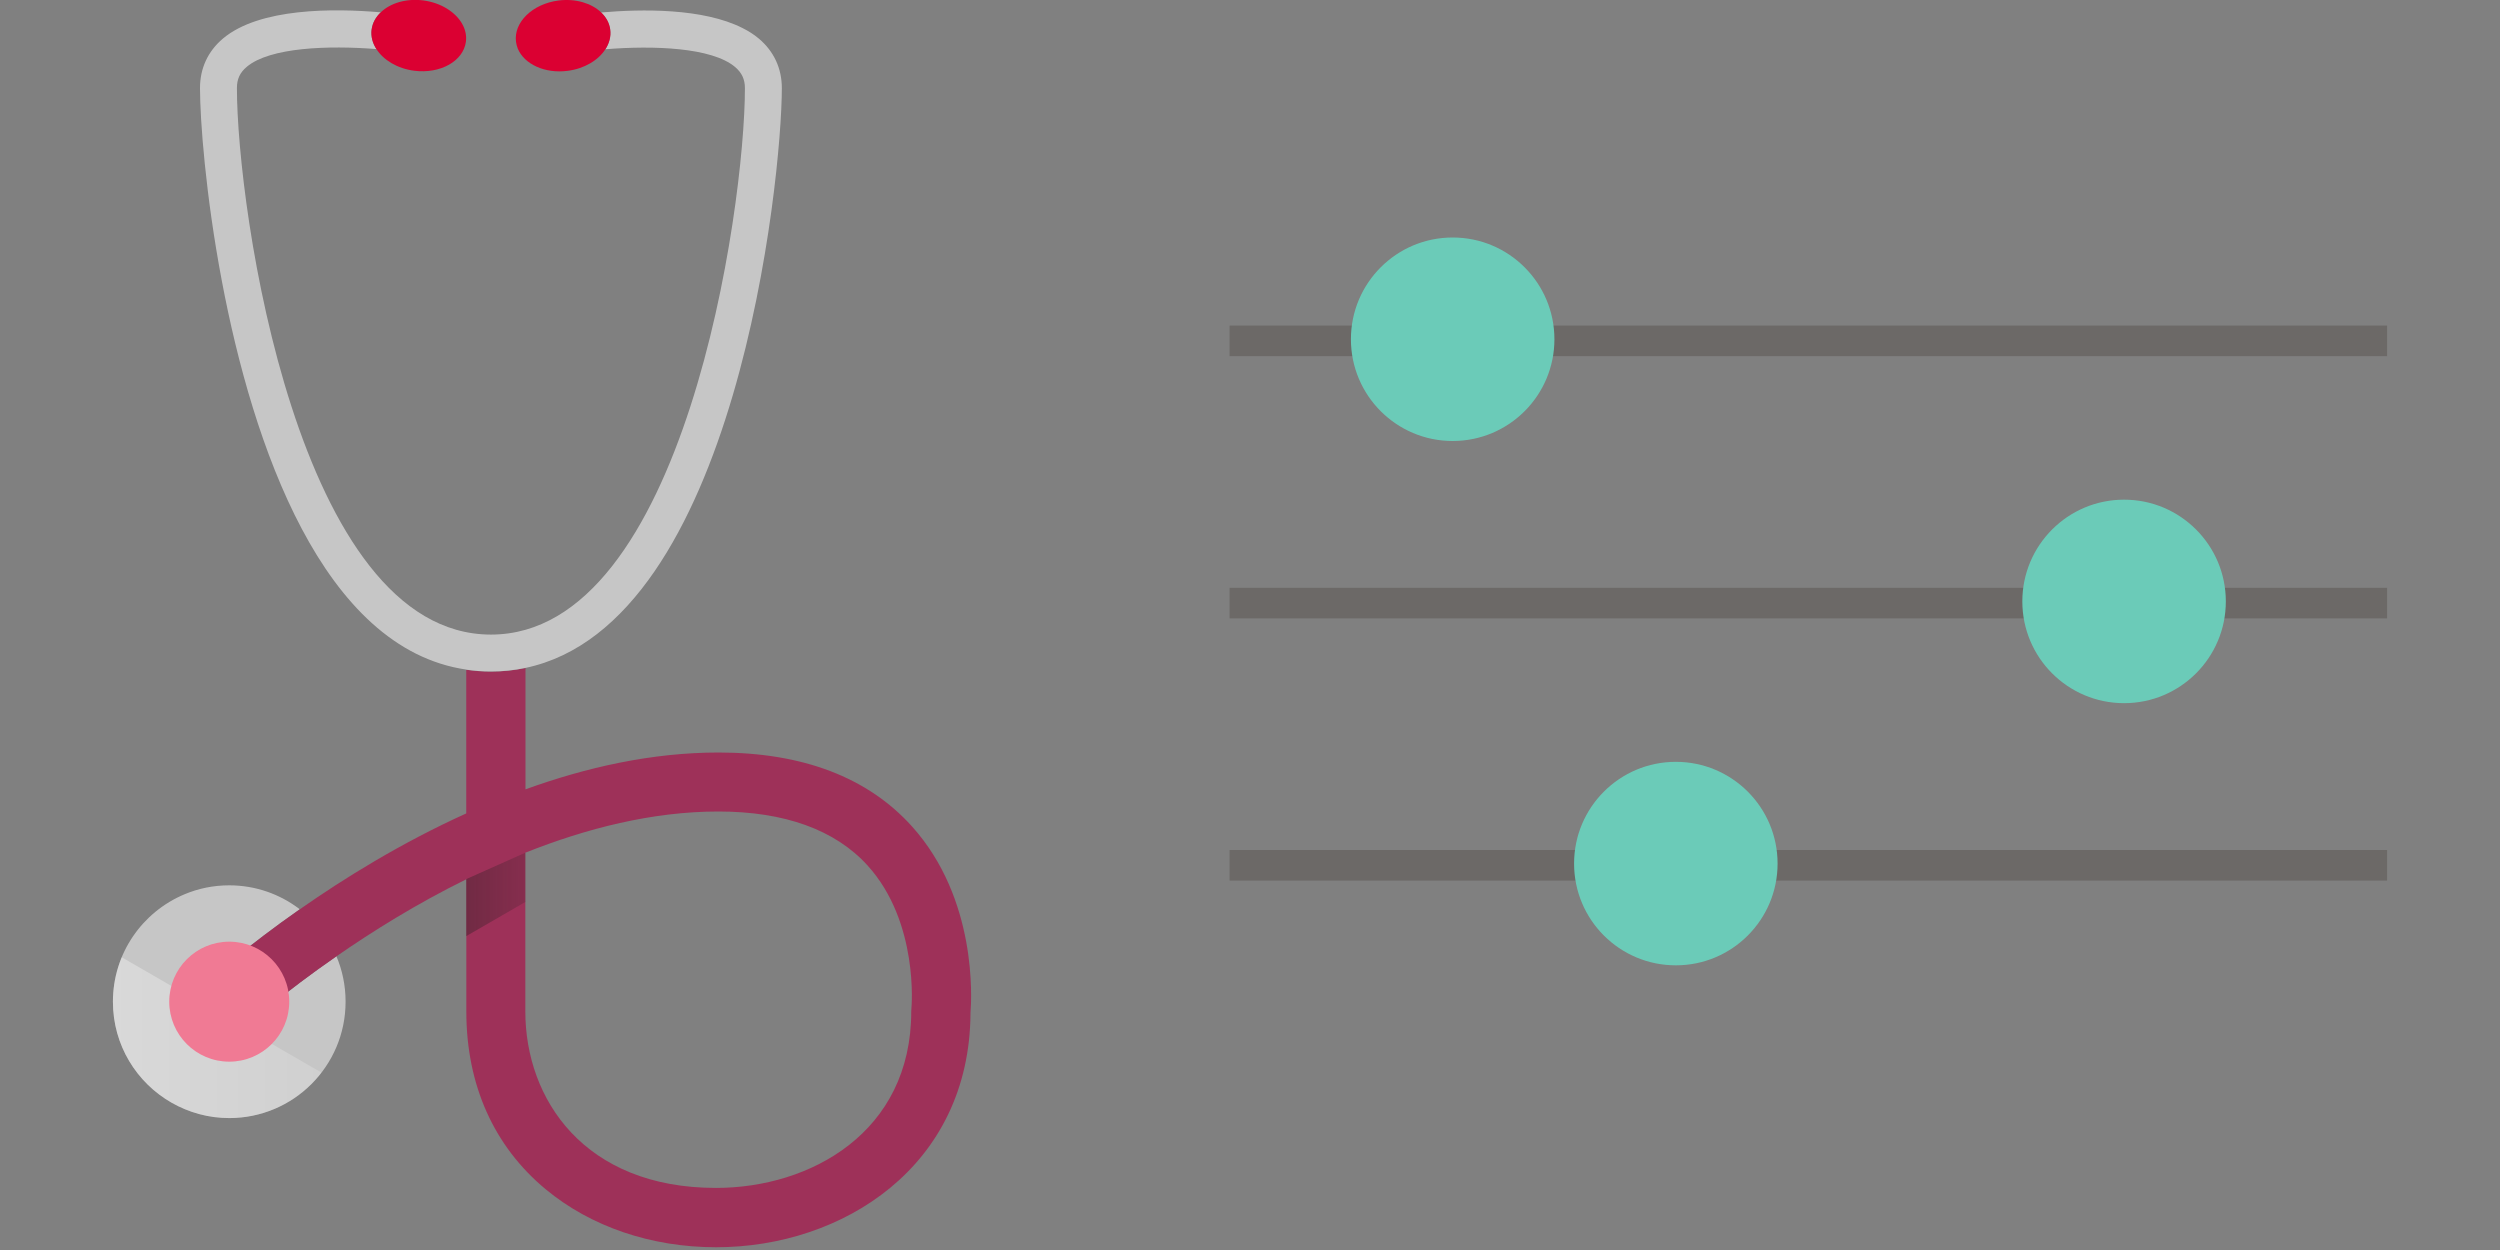 <?xml version="1.0" encoding="UTF-8"?><svg id="Layer_2" xmlns="http://www.w3.org/2000/svg" width="300" height="150" xmlns:xlink="http://www.w3.org/1999/xlink" viewBox="0 0 300 150"><rect x="0" y="0" width="300" height="150" fill="#808080" stroke="none"/><defs><style>.cls-1{fill:none;}.cls-2{fill:#db0032;}.cls-3{fill:url(#linear-gradient);}.cls-4,.cls-5{isolation:isolate;}.cls-5{fill:url(#linear-gradient-2);mix-blend-mode:multiply;}.cls-6{fill:#c6c6c6;}.cls-7{fill:#6bcbb8;}.cls-8{clip-path:url(#clippath-1);}.cls-9{fill:#9e3159;}.cls-10{fill:#f07a94;}.cls-11{fill:#6c6967;}.cls-12{clip-path:url(#clippath);}</style><clipPath id="clippath"><path class="cls-1" d="M41.47,120.2c0-1.93-.39-3.78-1.1-5.45-6.39,4.43-10.37,7.99-10.48,8.08l-4.76-5.26c.44-.4,4.46-4,10.84-8.46-2.35-1.8-5.28-2.87-8.46-2.87-1.91,0-3.73.38-5.38,1.08-5.04,2.11-8.58,7.08-8.58,12.89,0,5.2,2.84,9.72,7.05,12.12,2.04,1.16,4.39,1.84,6.91,1.84,7.71,0,13.96-6.25,13.96-13.96h0Z"/></clipPath><linearGradient id="linear-gradient" x1="-128.05" y1="-5388.6" x2="-13.31" y2="-5388.6" gradientTransform="translate(72.62 -5274.88) scale(1 -1)" gradientUnits="userSpaceOnUse"><stop offset="0" stop-color="#fff" stop-opacity=".75"/><stop offset="1" stop-color="#fff" stop-opacity=".05"/></linearGradient><clipPath id="clippath-1"><polygon class="cls-1" points="55.95 105.49 63.05 102.32 63.05 112.58 55.95 112.58 55.95 105.49"/></clipPath><linearGradient id="linear-gradient-2" x1="1309.46" y1="-3409.99" x2="1327.65" y2="-3409.99" gradientTransform="translate(-1258.91 3519.21)" gradientUnits="userSpaceOnUse"><stop offset="0" stop-color="#221f1f" stop-opacity=".5"/><stop offset="1" stop-color="#221f1f" stop-opacity=".05"/></linearGradient></defs><g class="cls-4"><g id="Layer_1-2"><path class="cls-6" d="M41.47,120.2c0-1.93-.39-3.78-1.1-5.45-6.39,4.43-10.37,7.99-10.48,8.08l-4.76-5.26c.44-.4,4.46-4,10.84-8.46-2.35-1.8-5.28-2.87-8.46-2.87-1.91,0-3.73.38-5.38,1.08-5.04,2.11-8.58,7.08-8.58,12.89,0,5.2,2.84,9.72,7.05,12.12,2.04,1.16,4.39,1.84,6.91,1.84,7.71,0,13.96-6.25,13.96-13.96h0Z"/><g class="cls-12"><polygon class="cls-3" points="105.36 167.27 -80.12 60.18 -80.12 167.27 105.36 167.27"/></g><path class="cls-9" d="M55.95,80.36v17.25c-7.82,3.54-14.71,7.82-19.98,11.51-6.38,4.46-10.4,8.06-10.84,8.46l4.76,5.26c.1-.09,4.08-3.65,10.48-8.08,4.27-2.96,9.6-6.3,15.59-9.25v15.88c0,8.78,3.29,16.15,9.52,21.32,5.41,4.49,12.67,6.96,20.45,6.96,15.13,0,30.44-9.66,30.53-28.12.14-1.77.8-13.69-7.03-22.39-5.3-5.88-13.11-8.86-23.22-8.86-7.97,0-15.84,1.77-23.15,4.42v-14.56c-1.33.28-2.71.43-4.14.43-1.02,0-2-.08-2.96-.22h0ZM63.05,102.32c7.31-2.91,15.24-4.94,23.15-4.94s14.01,2.18,17.91,6.48c6.19,6.83,5.27,17.05,5.26,17.14l-.02.37c0,14.55-12.15,21.18-23.43,21.18-15.8,0-22.88-10.64-22.88-21.18v-19.05h0Z"/><path class="cls-6" d="M55.95,80.36c.96.14,1.94.22,2.96.22,1.44,0,2.82-.15,4.14-.43,25.29-5.29,30.77-58.64,30.77-69.58,0-2.36-.95-4.41-2.75-5.93-.58-.49-1.25-.92-1.98-1.28-4.73-2.39-12.07-2.29-16.97-1.86.6.57,1,1.27,1.1,2.07.1.82-.11,1.62-.57,2.34,5.78-.47,12.78-.22,15.56,2.13.81.69,1.18,1.47,1.18,2.54,0,14.46-7.3,65.57-30.48,65.57S28.43,25.02,28.43,10.56c0-1.07.36-1.85,1.18-2.54,2.77-2.34,9.78-2.59,15.56-2.13-.46-.72-.68-1.52-.58-2.34.1-.8.5-1.5,1.1-2.07-5.65-.49-14.55-.55-18.94,3.15-1.8,1.52-2.75,3.57-2.75,5.93,0,3.82.67,12.83,2.62,23.15,3.72,19.67,12.09,44.13,29.34,46.64h0Z"/><path class="cls-2" d="M44.59,3.55c-.1.82.11,1.63.58,2.34.85,1.32,2.51,2.34,4.54,2.6,3.13.4,5.9-1.16,6.2-3.49.2-1.55-.75-3.04-2.32-3.99-.79-.48-1.74-.82-2.79-.96-2.06-.26-3.95.32-5.1,1.42-.6.57-1,1.27-1.1,2.07h0Z"/><path class="cls-2" d="M68.12,8.5c2.02-.26,3.69-1.28,4.54-2.61.46-.72.68-1.52.57-2.34-.1-.8-.5-1.5-1.1-2.07-1.15-1.09-3.05-1.68-5.1-1.42-3.13.4-5.41,2.62-5.11,4.95.04.29.11.57.22.84.78,1.85,3.24,3.01,5.98,2.65h0Z"/><circle class="cls-10" cx="27.51" cy="120.2" r="7.2"/><g class="cls-8"><polygon class="cls-5" points="76.04 100.73 46.64 117.71 46.64 100.73 76.04 100.73"/></g></g></g><rect class="cls-11" x="147.55" y="39.07" width="138.9" height="3.67"/><circle class="cls-7" cx="174.32" cy="40.71" r="12.21"/><rect class="cls-11" x="147.55" y="70.54" width="138.9" height="3.67"/><circle class="cls-7" cx="254.89" cy="72.17" r="12.21"/><rect class="cls-11" x="147.55" y="102" width="138.9" height="3.67"/><circle class="cls-7" cx="201.1" cy="103.63" r="12.21"/></svg>